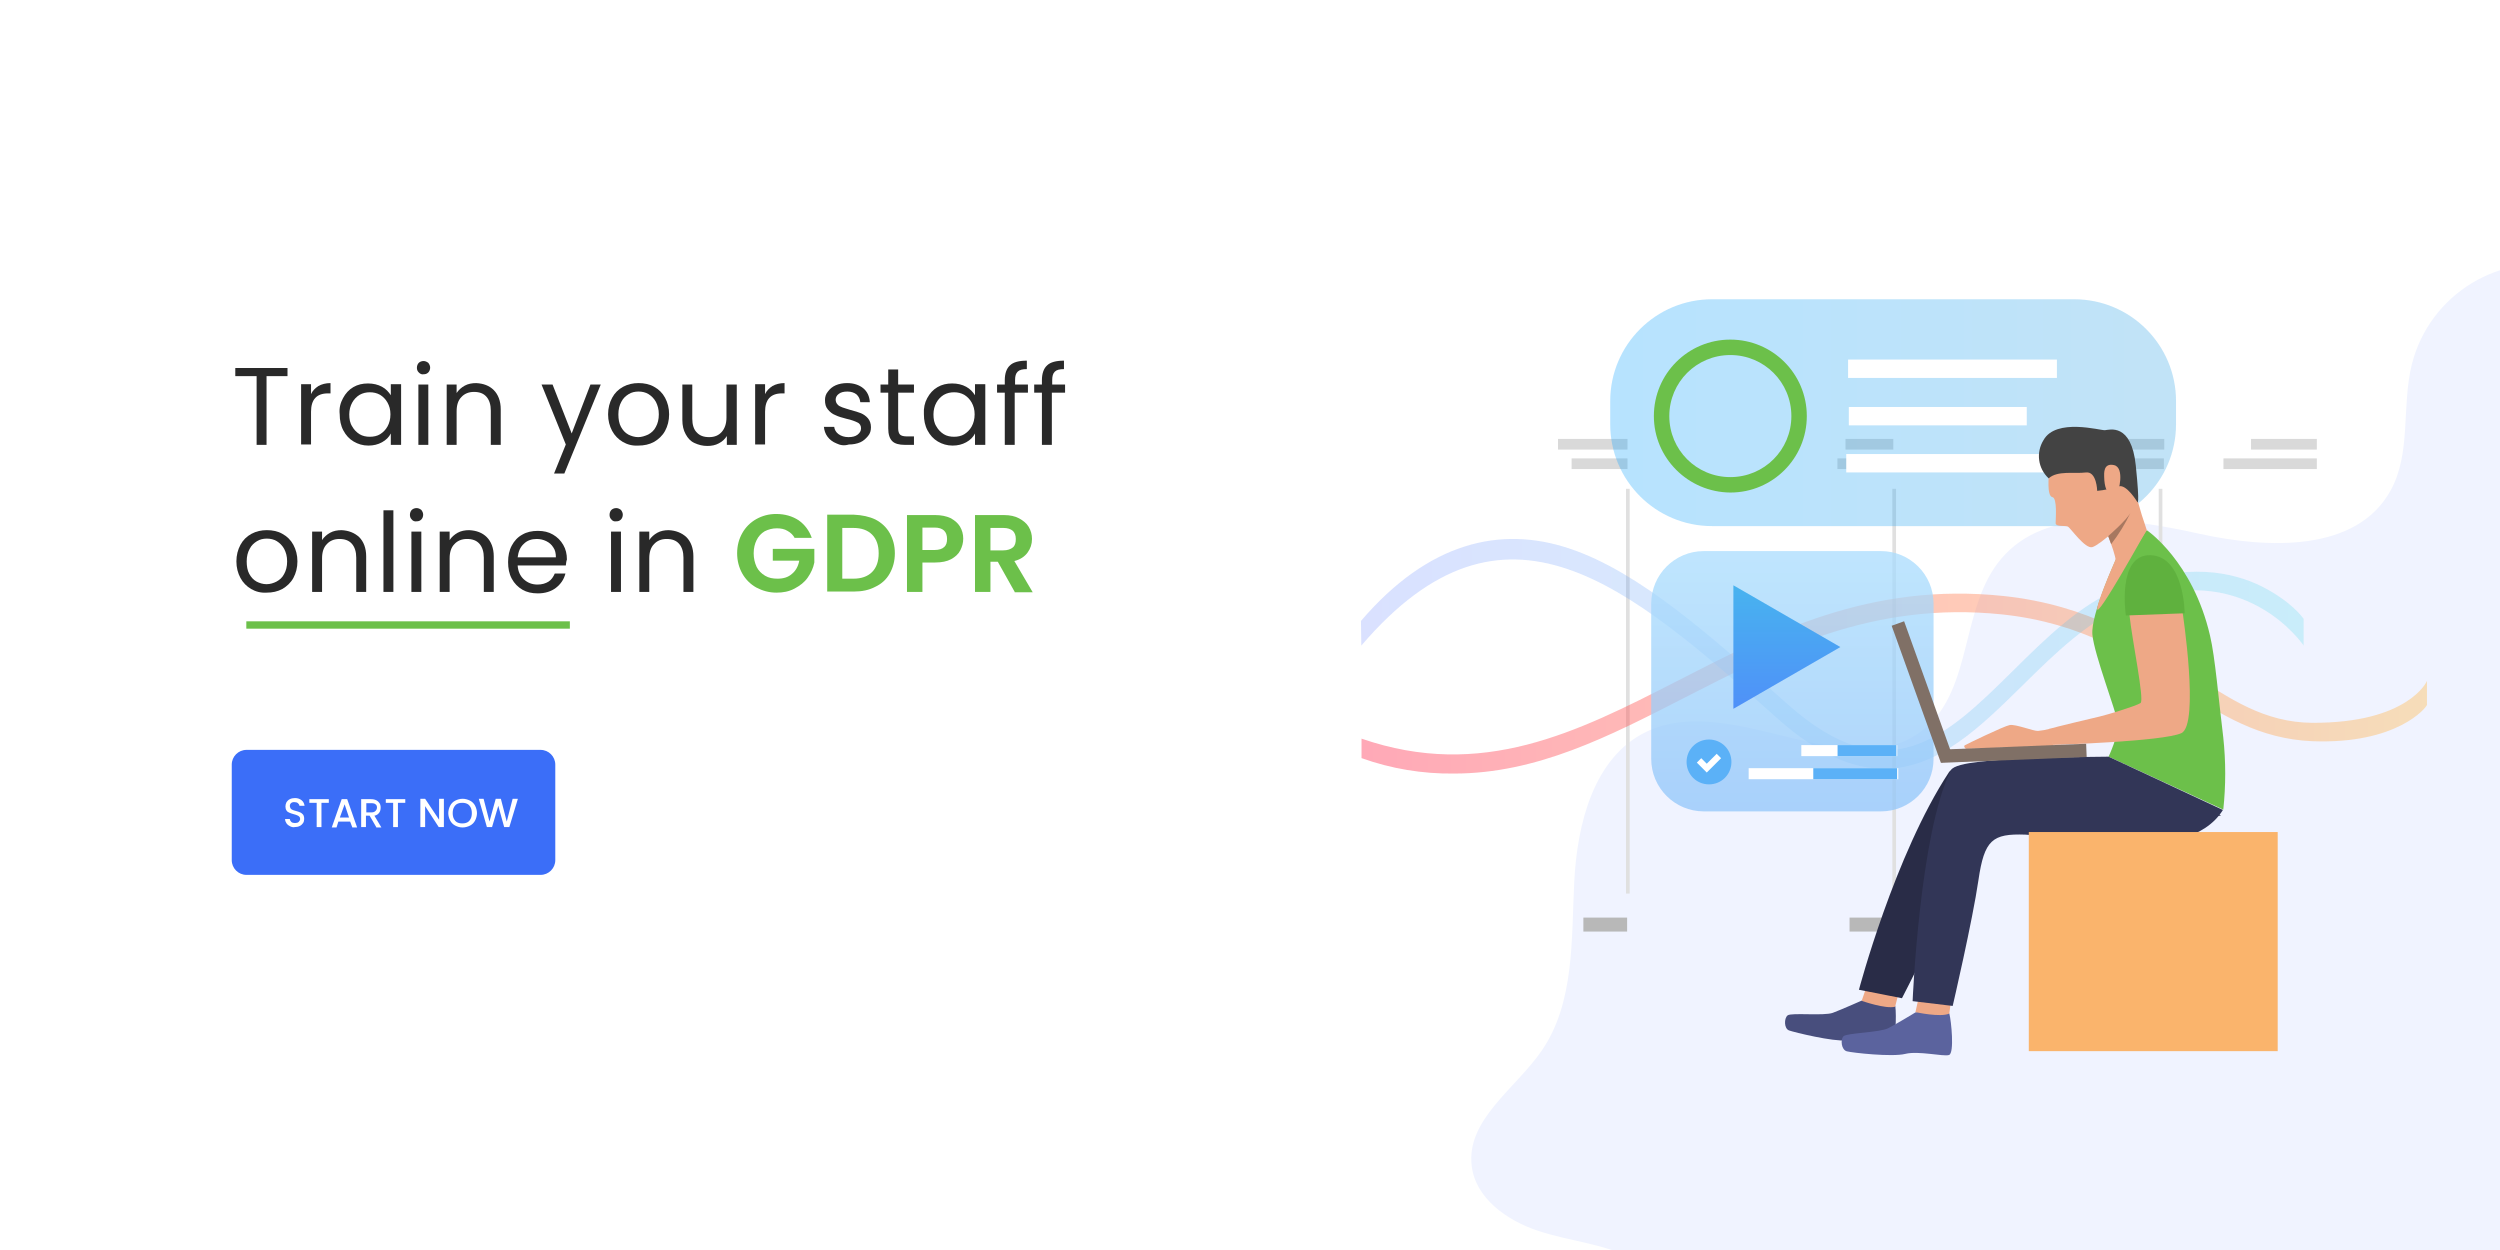 <?xml version="1.0" encoding="UTF-8"?> <!-- Generator: Adobe Illustrator 25.2.3, SVG Export Plug-In . SVG Version: 6.00 Build 0) --> <svg xmlns="http://www.w3.org/2000/svg" xmlns:xlink="http://www.w3.org/1999/xlink" version="1.1" id="Layer_1" x="0px" y="0px" viewBox="0 0 680 340" style="enable-background:new 0 0 680 340;" xml:space="preserve"> <style type="text/css"> .st0{clip-path:url(#SVGID_2_);} .st1{fill:#FFFFFF;} .st2{enable-background:new ;} .st3{fill:#292929;} .st4{fill:#6CC04A;} .st5{fill:#3B6EF8;} .st6{fill:#F0F3FF;} .st7{fill:#E0E0E0;} .st8{fill:#D9D9D9;} .st9{fill:#B8B8B8;} .st10{opacity:0.43;} .st11{fill:url(#Path_1298_1_);} .st12{opacity:0.22;} .st13{fill:url(#Path_1299_1_);} .st14{opacity:0.32;fill:url(#Rectangle_199_1_);enable-background:new ;} .st15{opacity:0.74;} .st16{fill:url(#Rectangle_203_1_);} .st17{fill:#5BB1F7;} .st18{fill:url(#Path_1303_1_);} .st19{fill:#484E7D;} .st20{fill:#EEA886;} .st21{fill:#5B639E;} .st22{fill:#292C47;} .st23{fill:#323657;} .st24{fill:#807066;} .st25{fill:#434343;} .st26{fill:#5FB13E;} .st27{fill:#FAB46C;} .st28{fill:#A77860;} </style> <g> <defs> <rect id="SVGID_1_" y="0" width="680" height="340"></rect> </defs> <clipPath id="SVGID_2_"> <use xlink:href="#SVGID_1_" style="overflow:visible;"></use> </clipPath> <g id="Train_your_Staff_1" class="st0"> <rect y="0" class="st1" width="680" height="340"></rect> <g class="st2"> <path class="st3" d="M78.2,100.1v2.2h-5.7V121h-2.7v-18.7H64v-2.2H78.2z"></path> <path class="st3" d="M86.6,105c0.9-0.5,2-0.8,3.3-0.8v2.8h-0.7c-3.1,0-4.6,1.7-4.6,5v8.9h-2.7v-16.4h2.7v2.7 C85,106.3,85.7,105.6,86.6,105z"></path> <path class="st3" d="M93.3,108.3c0.7-1.3,1.6-2.3,2.8-3c1.2-0.7,2.5-1,4-1c1.4,0,2.7,0.3,3.8,0.9c1.1,0.6,1.8,1.4,2.4,2.3v-3h2.8 V121h-2.8v-3.1c-0.5,1-1.3,1.8-2.4,2.4c-1.1,0.6-2.3,0.9-3.7,0.9c-1.5,0-2.8-0.4-4-1.1c-1.2-0.7-2.1-1.7-2.8-3 c-0.7-1.3-1-2.8-1-4.4C92.2,111,92.6,109.6,93.3,108.3z M105.4,109.5c-0.5-0.9-1.2-1.6-2-2.1c-0.9-0.5-1.8-0.7-2.8-0.7 s-1.9,0.2-2.8,0.7c-0.8,0.5-1.5,1.2-2,2.1c-0.5,0.9-0.8,2-0.8,3.2c0,1.3,0.2,2.4,0.8,3.3c0.5,0.9,1.2,1.6,2,2.1 c0.8,0.5,1.8,0.7,2.8,0.7s2-0.2,2.8-0.7c0.8-0.5,1.5-1.2,2-2.1c0.5-0.9,0.8-2,0.8-3.3S105.9,110.4,105.4,109.5z"></path> <path class="st3" d="M113.9,101.3c-0.4-0.4-0.5-0.8-0.5-1.3s0.2-1,0.5-1.3s0.8-0.5,1.3-0.5c0.5,0,0.9,0.2,1.3,0.5 c0.3,0.4,0.5,0.8,0.5,1.3s-0.2,1-0.5,1.3c-0.4,0.4-0.8,0.5-1.3,0.5C114.7,101.9,114.3,101.7,113.9,101.3z M116.5,104.6V121h-2.7 v-16.4H116.5z"></path> <path class="st3" d="M134.3,106.1c1.2,1.2,1.9,3,1.9,5.2v9.7h-2.7v-9.3c0-1.6-0.4-2.9-1.2-3.8c-0.8-0.9-1.9-1.3-3.4-1.3 c-1.4,0-2.6,0.5-3.4,1.4c-0.9,0.9-1.3,2.2-1.3,3.9v9.1h-2.7v-16.4h2.7v2.3c0.5-0.8,1.3-1.5,2.2-2c0.9-0.5,2-0.7,3.1-0.7 C131.5,104.3,133.1,104.9,134.3,106.1z"></path> <path class="st3" d="M163.4,104.6l-9.9,24.2h-2.8l3.2-7.9l-6.6-16.3h3l5.2,13.3l5.1-13.3H163.4z"></path> <path class="st3" d="M169.4,120.2c-1.2-0.7-2.2-1.7-2.9-3c-0.7-1.3-1.1-2.8-1.1-4.5c0-1.7,0.4-3.2,1.1-4.5s1.7-2.3,3-3 c1.3-0.7,2.7-1,4.2-1s3,0.3,4.2,1c1.3,0.7,2.3,1.7,3,3c0.7,1.3,1.1,2.8,1.1,4.5c0,1.7-0.4,3.2-1.1,4.5s-1.8,2.3-3,3 c-1.3,0.7-2.7,1-4.3,1C172,121.3,170.6,120.9,169.4,120.2z M176.3,118.2c0.9-0.5,1.6-1.1,2.1-2.1c0.5-0.9,0.8-2,0.8-3.4 s-0.3-2.4-0.8-3.4c-0.5-0.9-1.2-1.6-2-2.1c-0.8-0.5-1.8-0.7-2.7-0.7c-1,0-1.9,0.2-2.7,0.7c-0.8,0.5-1.5,1.1-2,2.1 c-0.5,0.9-0.8,2-0.8,3.4c0,1.3,0.2,2.5,0.7,3.4c0.5,0.9,1.1,1.6,2,2.1c0.8,0.4,1.7,0.7,2.7,0.7 C174.5,118.9,175.4,118.6,176.3,118.2z"></path> <path class="st3" d="M200.4,104.6V121h-2.7v-2.4c-0.5,0.8-1.2,1.5-2.2,2c-0.9,0.5-2,0.7-3.1,0.7c-1.3,0-2.4-0.3-3.5-0.8 s-1.8-1.3-2.4-2.4c-0.6-1.1-0.9-2.3-0.9-3.9v-9.6h2.7v9.3c0,1.6,0.4,2.9,1.2,3.7c0.8,0.9,1.9,1.3,3.4,1.3c1.5,0,2.6-0.5,3.4-1.4 c0.8-0.9,1.3-2.2,1.3-3.9v-9H200.4z"></path> <path class="st3" d="M210.1,105c0.9-0.5,2-0.8,3.3-0.8v2.8h-0.7c-3.1,0-4.6,1.7-4.6,5v8.9h-2.7v-16.4h2.7v2.7 C208.5,106.3,209.2,105.6,210.1,105z"></path> <path class="st3" d="M227.5,120.6c-1-0.4-1.8-1-2.4-1.8c-0.6-0.8-0.9-1.7-1-2.7h2.8c0.1,0.8,0.5,1.5,1.2,2 c0.7,0.5,1.6,0.8,2.7,0.8c1,0,1.9-0.2,2.5-0.7c0.6-0.5,0.9-1,0.9-1.7c0-0.7-0.3-1.3-1-1.6c-0.6-0.3-1.6-0.7-3-1 c-1.2-0.3-2.2-0.6-3-1c-0.8-0.3-1.4-0.8-2-1.5c-0.6-0.7-0.8-1.5-0.8-2.6c0-0.8,0.2-1.6,0.8-2.3c0.5-0.7,1.2-1.3,2.1-1.7 c0.9-0.4,2-0.6,3.1-0.6c1.8,0,3.3,0.5,4.4,1.4c1.1,0.9,1.7,2.2,1.8,3.8H234c-0.1-0.9-0.4-1.5-1-2.1c-0.6-0.5-1.5-0.8-2.5-0.8 c-1,0-1.8,0.2-2.3,0.6c-0.6,0.4-0.9,1-0.9,1.6c0,0.5,0.2,1,0.5,1.3c0.3,0.4,0.8,0.6,1.3,0.8c0.5,0.2,1.3,0.4,2.2,0.7 c1.2,0.3,2.1,0.6,2.9,0.9c0.7,0.3,1.4,0.8,1.9,1.4c0.5,0.6,0.8,1.4,0.8,2.4c0,0.9-0.2,1.7-0.8,2.4s-1.2,1.3-2.1,1.7 c-0.9,0.4-2,0.6-3.1,0.6C229.6,121.3,228.5,121.1,227.5,120.6z"></path> <path class="st3" d="M244.3,106.8v9.7c0,0.8,0.2,1.4,0.5,1.7c0.3,0.3,0.9,0.5,1.8,0.5h2v2.3h-2.5c-1.5,0-2.7-0.3-3.4-1 s-1.1-1.8-1.1-3.5v-9.7h-2.1v-2.2h2.1v-4.1h2.7v4.1h4.3v2.2H244.3z"></path> <path class="st3" d="M252.2,108.3c0.7-1.3,1.6-2.3,2.8-3c1.2-0.7,2.5-1,4-1c1.4,0,2.7,0.3,3.8,0.9c1.1,0.6,1.8,1.4,2.4,2.3v-3 h2.8V121h-2.8v-3.1c-0.5,1-1.3,1.8-2.4,2.4c-1.1,0.6-2.3,0.9-3.7,0.9c-1.5,0-2.8-0.4-4-1.1c-1.2-0.7-2.1-1.7-2.8-3 c-0.7-1.3-1-2.8-1-4.4C251.2,111,251.5,109.6,252.2,108.3z M264.3,109.5c-0.5-0.9-1.2-1.6-2-2.1c-0.9-0.5-1.8-0.7-2.8-0.7 s-1.9,0.2-2.8,0.7c-0.8,0.5-1.5,1.2-2,2.1c-0.5,0.9-0.8,2-0.8,3.2c0,1.3,0.2,2.4,0.8,3.3c0.5,0.9,1.2,1.6,2,2.1 c0.8,0.5,1.8,0.7,2.8,0.7s2-0.2,2.8-0.7c0.8-0.5,1.5-1.2,2-2.1c0.5-0.9,0.8-2,0.8-3.3S264.8,110.4,264.3,109.5z"></path> <path class="st3" d="M279.4,106.8H276V121h-2.7v-14.2h-2.1v-2.2h2.1v-1.2c0-1.8,0.5-3.2,1.4-4c0.9-0.9,2.5-1.3,4.6-1.3v2.3 c-1.2,0-2,0.2-2.5,0.7c-0.5,0.5-0.7,1.2-0.7,2.3v1.2h3.5V106.8z"></path> <path class="st3" d="M289.6,106.8h-3.5V121h-2.7v-14.2h-2.1v-2.2h2.1v-1.2c0-1.8,0.5-3.2,1.4-4c0.9-0.9,2.5-1.3,4.6-1.3v2.3 c-1.2,0-2,0.2-2.5,0.7c-0.5,0.5-0.7,1.2-0.7,2.3v1.2h3.5V106.8z"></path> </g> <g class="st2"> <path class="st3" d="M68.3,160.2c-1.2-0.7-2.2-1.7-2.9-3c-0.7-1.3-1.1-2.8-1.1-4.5c0-1.7,0.4-3.2,1.1-4.5s1.7-2.3,3-3 c1.3-0.7,2.7-1,4.2-1s3,0.3,4.2,1c1.3,0.7,2.3,1.7,3,3c0.7,1.3,1.1,2.8,1.1,4.5c0,1.7-0.4,3.2-1.1,4.5s-1.8,2.3-3,3 c-1.3,0.7-2.7,1-4.3,1C70.9,161.3,69.5,160.9,68.3,160.2z M75.2,158.2c0.9-0.5,1.6-1.1,2.1-2.1c0.5-0.9,0.8-2,0.8-3.4 s-0.3-2.4-0.8-3.4c-0.5-0.9-1.2-1.6-2-2.1c-0.8-0.5-1.8-0.7-2.7-0.7c-1,0-1.9,0.2-2.7,0.7c-0.8,0.5-1.5,1.1-2,2.1 c-0.5,0.9-0.8,2-0.8,3.4c0,1.3,0.2,2.5,0.7,3.4c0.5,0.9,1.1,1.6,2,2.1c0.8,0.4,1.7,0.7,2.7,0.7C73.5,158.9,74.4,158.6,75.2,158.2 z"></path> <path class="st3" d="M97.7,146.1c1.2,1.2,1.9,3,1.9,5.2v9.7h-2.7v-9.3c0-1.6-0.4-2.9-1.2-3.8c-0.8-0.9-1.9-1.3-3.4-1.3 c-1.4,0-2.6,0.5-3.4,1.4c-0.9,0.9-1.3,2.2-1.3,3.9v9.1h-2.7v-16.4h2.7v2.3c0.5-0.8,1.3-1.5,2.2-2c0.9-0.5,2-0.7,3.1-0.7 C94.8,144.3,96.4,144.9,97.7,146.1z"></path> <path class="st3" d="M107,138.8V161h-2.7v-22.2H107z"></path> <path class="st3" d="M112,141.3c-0.4-0.4-0.5-0.8-0.5-1.3s0.2-1,0.5-1.3s0.8-0.5,1.3-0.5c0.5,0,0.9,0.2,1.3,0.5 c0.3,0.4,0.5,0.8,0.5,1.3s-0.2,1-0.5,1.3c-0.4,0.4-0.8,0.5-1.3,0.5C112.8,141.9,112.3,141.7,112,141.3z M114.6,144.6V161h-2.7 v-16.4H114.6z"></path> <path class="st3" d="M132.4,146.1c1.2,1.2,1.9,3,1.9,5.2v9.7h-2.7v-9.3c0-1.6-0.4-2.9-1.2-3.8c-0.8-0.9-1.9-1.3-3.4-1.3 c-1.4,0-2.6,0.5-3.4,1.4c-0.9,0.9-1.3,2.2-1.3,3.9v9.1h-2.7v-16.4h2.7v2.3c0.5-0.8,1.3-1.5,2.2-2c0.9-0.5,2-0.7,3.1-0.7 C129.6,144.3,131.2,144.9,132.4,146.1z"></path> <path class="st3" d="M153.9,153.8h-13.1c0.1,1.6,0.7,2.9,1.7,3.8c1,0.9,2.2,1.4,3.7,1.4c1.2,0,2.2-0.3,3-0.8 c0.8-0.5,1.3-1.3,1.7-2.2h2.9c-0.4,1.6-1.3,2.9-2.6,3.9c-1.3,1-3,1.5-4.9,1.5c-1.6,0-3-0.3-4.2-1c-1.2-0.7-2.2-1.7-2.9-3 s-1-2.8-1-4.5c0-1.7,0.3-3.2,1-4.5c0.7-1.3,1.6-2.3,2.9-3c1.2-0.7,2.6-1,4.2-1c1.6,0,2.9,0.3,4.1,1c1.2,0.7,2.1,1.6,2.8,2.8 s1,2.5,1,4C154,152.7,154,153.2,153.9,153.8z M150.5,148.9c-0.5-0.8-1.1-1.3-1.9-1.7c-0.8-0.4-1.7-0.6-2.6-0.6 c-1.4,0-2.6,0.4-3.5,1.3c-1,0.9-1.5,2.1-1.7,3.7h10.4C151.2,150.5,151,149.6,150.5,148.9z"></path> <path class="st3" d="M166.3,141.3c-0.4-0.4-0.5-0.8-0.5-1.3s0.2-1,0.5-1.3s0.8-0.5,1.3-0.5c0.5,0,0.9,0.2,1.3,0.5 c0.3,0.4,0.5,0.8,0.5,1.3s-0.2,1-0.5,1.3c-0.4,0.4-0.8,0.5-1.3,0.5C167.1,141.9,166.6,141.7,166.3,141.3z M168.9,144.6V161h-2.7 v-16.4H168.9z"></path> <path class="st3" d="M186.7,146.1c1.2,1.2,1.9,3,1.9,5.2v9.7h-2.7v-9.3c0-1.6-0.4-2.9-1.2-3.8c-0.8-0.9-1.9-1.3-3.4-1.3 c-1.4,0-2.6,0.5-3.4,1.4c-0.9,0.9-1.3,2.2-1.3,3.9v9.1h-2.7v-16.4h2.7v2.3c0.5-0.8,1.3-1.5,2.2-2c0.9-0.5,2-0.7,3.1-0.7 C183.8,144.3,185.4,144.9,186.7,146.1z"></path> </g> <g class="st2"> <path class="st4" d="M216.2,146.4c-0.5-0.9-1.1-1.5-2-2c-0.8-0.5-1.8-0.7-2.9-0.7c-1.2,0-2.3,0.3-3.3,0.8c-1,0.6-1.7,1.4-2.2,2.4 s-0.8,2.2-0.8,3.6c0,1.4,0.3,2.6,0.8,3.7c0.5,1,1.3,1.8,2.3,2.4c1,0.6,2.1,0.8,3.4,0.8c1.6,0,2.9-0.4,3.9-1.3c1-0.8,1.7-2,2-3.6 h-7.2v-3.2h11.3v3.7c-0.3,1.5-0.9,2.8-1.8,4.1s-2.1,2.2-3.6,3s-3.1,1.1-4.9,1.1c-2,0-3.8-0.5-5.5-1.4c-1.6-0.9-2.9-2.2-3.8-3.8 c-0.9-1.6-1.4-3.5-1.4-5.5c0-2.1,0.5-3.9,1.4-5.5c0.9-1.6,2.2-2.9,3.8-3.8c1.6-0.9,3.4-1.4,5.4-1.4c2.4,0,4.4,0.6,6.1,1.7 c1.7,1.2,2.9,2.8,3.6,4.8H216.2z"></path> <path class="st4" d="M238.1,141.3c1.7,0.9,3,2.1,3.9,3.7c0.9,1.6,1.4,3.4,1.4,5.5c0,2.1-0.5,3.9-1.4,5.5 c-0.9,1.6-2.2,2.8-3.9,3.6c-1.7,0.9-3.6,1.3-5.8,1.3h-7.3v-20.9h7.3C234.5,140.1,236.4,140.5,238.1,141.3z M237.2,155.6 c1.2-1.2,1.8-2.9,1.8-5.1c0-2.2-0.6-3.9-1.8-5.1c-1.2-1.2-2.9-1.8-5.1-1.8h-3v13.8h3C234.3,157.4,236,156.8,237.2,155.6z"></path> <path class="st4" d="M261.2,149.7c-0.5,1-1.4,1.8-2.5,2.4c-1.1,0.6-2.6,0.9-4.3,0.9h-3.5v8h-4.2v-20.9h7.7c1.6,0,3,0.3,4.1,0.8 c1.1,0.6,2,1.3,2.6,2.3c0.6,1,0.9,2.1,0.9,3.3C262,147.7,261.7,148.7,261.2,149.7z M256.8,148.8c0.6-0.5,0.8-1.3,0.8-2.2 c0-2-1.1-3.1-3.4-3.1h-3.3v6.1h3.3C255.4,149.6,256.3,149.3,256.8,148.8z"></path> <path class="st4" d="M276,161l-4.6-8.2h-2v8.2h-4.2v-20.9h7.9c1.6,0,3,0.3,4.1,0.9c1.1,0.6,2,1.3,2.6,2.3c0.6,1,0.9,2.1,0.9,3.3 c0,1.4-0.4,2.6-1.2,3.7c-0.8,1.1-2,1.9-3.6,2.3l5,8.5H276z M269.4,149.7h3.5c1.1,0,2-0.3,2.6-0.8c0.6-0.5,0.8-1.3,0.8-2.3 c0-1-0.3-1.7-0.8-2.2c-0.6-0.5-1.4-0.8-2.6-0.8h-3.5V149.7z"></path> </g> <rect id="Rectangle_1513" x="67" y="169" class="st4" width="88" height="2"></rect> <g id="Group_3449" transform="translate(63.237 204.268)"> <path id="Rectangle_8" class="st5" d="M3.8-0.3h80c2.2,0,4,1.8,4,4v26c0,2.2-1.8,4-4,4h-80c-2.2,0-4-1.8-4-4v-26 C-0.2,1.5,1.6-0.3,3.8-0.3z"></path> <g class="st2"> <path class="st1" d="M15.7,20.5c-0.4-0.2-0.7-0.4-1-0.8c-0.2-0.3-0.4-0.7-0.4-1.2h1.3c0,0.3,0.2,0.6,0.4,0.8 c0.2,0.2,0.6,0.3,1,0.3c0.4,0,0.8-0.1,1-0.3s0.4-0.5,0.4-0.8c0-0.3-0.1-0.5-0.2-0.6c-0.2-0.2-0.3-0.3-0.6-0.4 c-0.2-0.1-0.5-0.2-0.9-0.3c-0.5-0.1-0.9-0.3-1.2-0.4c-0.3-0.1-0.6-0.3-0.8-0.6c-0.2-0.3-0.3-0.7-0.3-1.1c0-0.4,0.1-0.8,0.3-1.2 c0.2-0.3,0.5-0.6,0.9-0.8c0.4-0.2,0.9-0.3,1.4-0.3c0.7,0,1.3,0.2,1.8,0.6c0.5,0.4,0.7,0.9,0.8,1.5h-1.4c0-0.3-0.2-0.5-0.4-0.7 c-0.2-0.2-0.6-0.3-1-0.3c-0.4,0-0.7,0.1-0.9,0.3c-0.2,0.2-0.3,0.4-0.3,0.8c0,0.2,0.1,0.4,0.2,0.6c0.1,0.2,0.3,0.3,0.5,0.4 c0.2,0.1,0.5,0.2,0.9,0.3c0.5,0.1,0.9,0.3,1.2,0.4c0.3,0.1,0.6,0.4,0.8,0.6c0.2,0.3,0.3,0.7,0.3,1.2c0,0.4-0.1,0.8-0.3,1.1 c-0.2,0.3-0.5,0.6-0.9,0.8c-0.4,0.2-0.9,0.3-1.4,0.3C16.6,20.8,16.1,20.7,15.7,20.5z"></path> <path class="st1" d="M26.2,13.1v1h-2v6.6h-1.3v-6.6h-2v-1H26.2z"></path> <path class="st1" d="M32,19.2h-3.2l-0.5,1.6H27l2.7-7.7h1.5l2.7,7.7h-1.3L32,19.2z M31.7,18.1l-1.2-3.6l-1.3,3.6H31.7z"></path> <path class="st1" d="M39.1,20.7l-1.8-3.1h-1v3.1h-1.3v-7.6h2.6c0.6,0,1.1,0.1,1.5,0.3c0.4,0.2,0.7,0.5,0.9,0.8 c0.2,0.3,0.3,0.7,0.3,1.2c0,0.5-0.1,1-0.4,1.4c-0.3,0.4-0.7,0.7-1.3,0.8l1.9,3.2H39.1z M36.4,16.7h1.4c0.5,0,0.8-0.1,1.1-0.4 c0.2-0.2,0.4-0.5,0.4-0.9c0-0.4-0.1-0.7-0.4-0.9c-0.2-0.2-0.6-0.3-1.1-0.3h-1.4V16.7z"></path> <path class="st1" d="M47,13.1v1h-2v6.6h-1.3v-6.6h-2v-1H47z"></path> <path class="st1" d="M57.4,20.7h-1.3L52.4,15v5.7h-1.3v-7.7h1.3l3.8,5.7v-5.7h1.3V20.7z"></path> <path class="st1" d="M60.6,20.3c-0.6-0.3-1.1-0.8-1.4-1.4c-0.3-0.6-0.5-1.3-0.5-2s0.2-1.4,0.5-2c0.3-0.6,0.8-1.1,1.4-1.4 c0.6-0.3,1.3-0.5,2-0.5c0.7,0,1.4,0.2,2,0.5c0.6,0.3,1.1,0.8,1.4,1.4c0.3,0.6,0.5,1.3,0.5,2s-0.2,1.4-0.5,2 c-0.3,0.6-0.8,1.1-1.4,1.4c-0.6,0.3-1.3,0.5-2,0.5C61.8,20.8,61.2,20.6,60.6,20.3z M63.9,19.4c0.4-0.2,0.7-0.6,0.9-1 c0.2-0.4,0.3-0.9,0.3-1.5s-0.1-1.1-0.3-1.5c-0.2-0.4-0.5-0.8-0.9-1s-0.8-0.3-1.4-0.3s-1,0.1-1.4,0.3s-0.7,0.6-0.9,1 c-0.2,0.4-0.3,0.9-0.3,1.5s0.1,1.1,0.3,1.5s0.5,0.8,0.9,1c0.4,0.2,0.8,0.3,1.4,0.3S63.5,19.6,63.9,19.4z"></path> <path class="st1" d="M77.6,13.1l-2.3,7.6h-1.4l-1.6-5.8l-1.7,5.8l-1.4,0l-2.2-7.7h1.3l1.6,6.2l1.7-6.2h1.4l1.6,6.2l1.6-6.2H77.6 z"></path> </g> </g> <path id="Path_1722" class="st6" d="M514.3,388c-12.5,8.8-30-0.4-39.7-12.2s-16.9-26.6-30.5-33.5c-8-4-17.2-4.7-25.7-7.5 c-8.5-2.8-17.1-8.9-18.1-17.7c-1.5-12.6,12-21,19.1-31.4c8.9-13,8-30.1,8.8-45.9c0.8-15.8,5.3-33.8,19.5-40.7 c23.6-11.4,55.9,15.9,75.9-1c13.1-11,9.6-33.1,20.8-46.2c12.4-14.5,35.2-10.8,53.9-6.7s42.6,5,51.9-11.7c5.7-10.2,3-22.9,5.8-34.3 c4.8-19.3,24.3-31.1,43.6-26.4c9.3,2.3,17.3,8.2,22.3,16.4c42,70.1,14.2,162.8,15.7,244.5c0.3,15.6-0.4,33.1-11.8,43.7 c-10.5,9.7-26.2,9.9-40.5,9.7C629.2,386.4,570.3,389,514.3,388z"></path> <g id="Group_1580" transform="translate(370.179 81.4)"> <g id="Group_1310" transform="translate(0 37.985)"> <g id="Group_1305" transform="translate(216.991 13.571)"> <rect id="Rectangle_185" x="0" y="0" class="st7" width="1" height="110.1"></rect> </g> <g id="Group_1306" transform="translate(144.542 13.571)"> <rect id="Rectangle_186" x="0" y="0" class="st7" width="1" height="110.1"></rect> </g> <g id="Group_1307" transform="translate(72.093 13.571)"> <rect id="Rectangle_187" x="0" y="0" class="st7" width="1" height="110.1"></rect> </g> <rect id="Rectangle_188" x="242.1" y="0" class="st8" width="17.9" height="2.9"></rect> <rect id="Rectangle_189" x="234.6" y="5.3" class="st8" width="25.4" height="2.9"></rect> <rect id="Rectangle_190" x="197.5" y="0" class="st8" width="21" height="2.9"></rect> <rect id="Rectangle_191" x="205" y="5.3" class="st8" width="13.4" height="2.9"></rect> <rect id="Rectangle_192" x="131.8" y="0" class="st8" width="13" height="2.9"></rect> <rect id="Rectangle_193" x="129.6" y="5.3" class="st8" width="15.2" height="2.9"></rect> <rect id="Rectangle_194" x="53.6" y="0" class="st8" width="18.9" height="2.9"></rect> <rect id="Rectangle_195" x="57.3" y="5.3" class="st8" width="15.2" height="2.9"></rect> <rect id="Rectangle_196" x="205.7" y="130.2" class="st9" width="11.9" height="3.8"></rect> <rect id="Rectangle_197" x="132.9" y="130.2" class="st9" width="11.9" height="3.8"></rect> <rect id="Rectangle_198" x="60.5" y="130.2" class="st9" width="11.9" height="3.8"></rect> <g id="Group_1308" transform="translate(0.158 42.124)" class="st10"> <linearGradient id="Path_1298_1_" gradientUnits="userSpaceOnUse" x1="-449.061" y1="303.668" x2="-450.061" y2="303.668" gradientTransform="matrix(289.825 0 0 -48.866 130438.922 14863.481)"> <stop offset="0" style="stop-color:#FFC05C"></stop> <stop offset="1" style="stop-color:#FF3857"></stop> </linearGradient> <path id="Path_1298" class="st11" d="M25.1,48.9c22.6,0,42.2-10.1,62.7-20.6c25.3-13,51.4-26.3,86.3-22.7 c22.2,2.3,36.2,11.7,48.5,19.9c11.2,7.5,21.7,14,36,14.6c23.1,0.9,31.1-9.2,31.2-9.9v-6.5l0,0c0,0.1-5.1,11.5-31.2,11.4 c-12.9-0.1-22.4-6.4-33.4-13.8C212.5,12.8,198,3.1,174.6,0.6c-36.2-3.8-63,9.9-88.9,23.2C58.6,37.7,32.7,50.7,0,39.4v5.3 C8.1,47.6,16.6,49,25.1,48.9z"></path> </g> <g id="Group_1309" transform="translate(0 27.214)" class="st12"> <linearGradient id="Path_1299_1_" gradientUnits="userSpaceOnUse" x1="-448.867" y1="319.145" x2="-449.867" y2="319.145" gradientTransform="matrix(256.399 0 0 -62.512 115345.43 19981.76)"> <stop offset="0" style="stop-color:#40D5E6"></stop> <stop offset="1" style="stop-color:#5577FF"></stop> </linearGradient> <path id="Path_1299" class="st13" d="M142.3,62.5c14.8,0,26.4-11.6,37.9-22.9c8.7-8.6,17.7-17.3,28.1-21.7 c31.7-13.2,48,10.9,48.1,11.1v-7.3c-0.2-0.2-3.1-4.6-11.4-8.8c-7.6-3.8-20.4-6.8-38.1,0.3c-11.2,4.5-20.5,13.7-29.5,22.6 c-18.2,18-34,33.5-61.3,9.2C95.4,26.6,75.9,9,56.7,2.6C37.9-3.7,18.3,0.9,0,22.3l0.1,6.7C39.1-16.6,72.2,12.2,113.5,49 C124.4,58.7,133.9,62.5,142.3,62.5z"></path> </g> </g> <linearGradient id="Rectangle_199_1_" gradientUnits="userSpaceOnUse" x1="-448.659" y1="384.317" x2="-449.659" y2="384.317" gradientTransform="matrix(153.961 0 0 -61.703 69297.844 23744.383)"> <stop offset="0" style="stop-color:#40A9E6"></stop> <stop offset="1" style="stop-color:#1FA9FF"></stop> </linearGradient> <path id="Rectangle_199" class="st14" d="M95.5,0h98.5c15.3,0,27.7,12.4,27.7,27.7V34c0,15.3-12.4,27.7-27.7,27.7H95.5 c-15.3,0-27.7-12.4-27.7-27.7v-6.3C67.8,12.4,80.2,0,95.5,0z"></path> <g id="Group_1311" transform="translate(79.673 10.972)"> <path id="Path_1300" class="st4" d="M20.8,41.6c11.5,0,20.8-9.3,20.8-20.8S32.3,0,20.8,0S0,9.3,0,20.8 C0,32.2,9.3,41.5,20.8,41.6z M20.8,4.2c9.2,0,16.6,7.4,16.6,16.6c0,9.2-7.4,16.6-16.6,16.6c-9.2,0-16.6-7.4-16.6-16.6 C4.2,11.6,11.6,4.2,20.8,4.2L20.8,4.2z"></path> </g> <rect id="Rectangle_200" x="132.5" y="16.4" class="st1" width="56.8" height="5"></rect> <rect id="Rectangle_201" x="132.7" y="29.3" class="st1" width="48.4" height="5"></rect> <rect id="Rectangle_202" x="132" y="42.1" class="st1" width="77.9" height="5"></rect> <g id="Group_1312" transform="translate(78.95 68.496)" class="st15"> <linearGradient id="Rectangle_203_1_" gradientUnits="userSpaceOnUse" x1="-527.586" y1="315.515" x2="-527.586" y2="317.207" gradientTransform="matrix(76.723 0 0 -70.765 40516.363 22403.131)"> <stop offset="0" style="stop-color:#8EC3F9"></stop> <stop offset="1" style="stop-color:#B8EBFF"></stop> </linearGradient> <path id="Rectangle_203" class="st16" d="M14.3,0h48.2c7.9,0,14.3,6.4,14.3,14.3v42.2c0,7.9-6.4,14.3-14.3,14.3H14.3 C6.4,70.8,0,64.4,0,56.5V14.3C0,6.4,6.4,0,14.3,0z"></path> </g> <g id="Group_1313" transform="translate(119.779 121.267)"> <rect id="Rectangle_204" x="0" y="0" class="st1" width="26.1" height="3"></rect> </g> <g id="Group_1314" transform="translate(129.64 121.267)"> <rect id="Rectangle_205" x="0" y="0" class="st17" width="16" height="3"></rect> </g> <g id="Group_1315" transform="translate(105.459 127.543)"> <rect id="Rectangle_206" x="0" y="0" class="st1" width="40.7" height="3"></rect> </g> <g id="Group_1316" transform="translate(123.034 127.543)"> <rect id="Rectangle_207" x="0" y="0" class="st17" width="22.8" height="3"></rect> </g> <g id="Group_1317" transform="translate(88.57 119.75)"> <path id="Path_1301" class="st17" d="M0,6.1c0,3.4,2.7,6.1,6.1,6.1s6.1-2.7,6.1-6.1S9.5,0,6.1,0S0,2.7,0,6.1L0,6.1z"></path> </g> <g id="Group_1318" transform="translate(91.361 123.63)"> <path id="Path_1302" class="st1" d="M2.7,5.1L0,2.4l1.2-1.2l1.5,1.5L5.4,0l1.2,1.2L2.7,5.1z"></path> </g> <linearGradient id="Path_1303_1_" gradientUnits="userSpaceOnUse" x1="-446.927" y1="384.06" x2="-446.927" y2="381.365" gradientTransform="matrix(29.067 0 0 -33.563 13106.674 12935.529)"> <stop offset="0" style="stop-color:#40D5E6"></stop> <stop offset="1" style="stop-color:#5577FF"></stop> </linearGradient> <path id="Path_1303" class="st18" d="M130.4,94.6l-29.1-16.8v33.6L130.4,94.6z"></path> <g id="Group_1327" transform="translate(115.354 34.714)"> <g id="Group_1320" transform="translate(0 156.07)"> <g id="Group_1319"> <path id="Path_1304" class="st19" d="M20.8,0c0,0-5.4,2.4-7.8,3.3S1.7,3.2,0.7,4s-1,3.6,0.4,4.1s12,3.1,15.7,2.7 S27,13,28.6,12.7s1.7-9,1.4-11.1S20.8,0,20.8,0z"></path> </g> </g> <g id="Group_1322" transform="translate(20.843 152.613)"> <g id="Group_1321"> <path id="Path_1305" class="st20" d="M1.2,0L0,3.5c0,0,6.5,2.3,9.1,1.6L10,1.5L1.2,0z"></path> </g> </g> <g id="Group_1324" transform="translate(15.402 158.644)"> <g id="Group_1323"> <path id="Path_1306" class="st21" d="M20.1,0.6c0,0-5.1,3.1-7.4,4.3S1.4,6.2,0.5,7.1s-0.6,3.7,0.9,4.1s12.3,1.6,15.9,0.7 s10.4,0.8,11.9,0.3S29.8,2.9,29.3,1S20.1,0.6,20.1,0.6z"></path> </g> </g> <g id="Group_1326" transform="translate(35.469 155.583)"> <g id="Group_1325" transform="translate(0)"> <path id="Path_1307" class="st20" d="M0.8,0L0,3.6c0,0,6.8,1.5,9.2,0.4l0.5-3.6L0.8,0z"></path> </g> </g> <path id="Path_1308" class="st22" d="M87.5,90.2c0,0-23.3,0.2-26.2,0.6c-3.1,0.4-15.2,0.8-16.7,3.1 c-14.8,22.5-24.5,59.2-24.5,59.2l11.7,2.3c0,0,11.3-21.9,16-33.3c4.3-10.2,7.9-12.8,16.8-12.6s37.5-1.7,54-3.8L87.5,90.2z"></path> <path id="Path_1309" class="st4" d="M90,36.1c0,0-6.9,14.9-6.4,20.4s6.5,20.9,6.9,24S88,89.7,88,89.7l31.2,14.4 c0.7-6.5,0.7-13.1,0-19.6c-1.3-10.5-2.2-21.8-3.6-27.7c-4.7-20.3-17.2-28.7-17.2-28.7L90,36.1z"></path> <path id="Path_1310" class="st23" d="M88,89.7c0,0-23.3,0.2-26.2,0.6c-3.1,0.4-15.5,0.7-16.7,3.1c-8.5,17.1-10.4,62.8-10.4,62.8 l10.9,1.3c0,0,5.4-23.2,7-34.2s3.8-12.7,12.7-12.4s43.9,9.2,53.8-6.7L88,89.7z"></path> <path id="Path_1311" class="st20" d="M108.1,50.2c-0.1-2.9-1.7-15.3-8.8-14.5s-6.2,9.3-5.6,15.6c0.7,6.7,4.1,23,3,23.8 s-9.4,3.3-11.2,3.7s-12.6,3-13.5,3.3c-0.9,0.2,0.9,4.4,0.9,4.4s29.9-0.9,34.9-3.2S108.1,50.2,108.1,50.2z"></path> <path id="Path_1312" class="st20" d="M72.1,82.1c-1.1,0.3-2.2,0.5-3.3,0.6c-1.1,0.1-6.1-1.9-7.7-1.6s-11.7,5.2-12.2,5.5 s0.3,1,0.3,1L73,86.8L72.1,82.1z"></path> <rect id="Rectangle_208" x="42.4" y="87" transform="matrix(0.999 -4.037586e-02 4.037586e-02 0.999 -3.534 2.583)" class="st24" width="39.6" height="3.6"></rect> <rect id="Rectangle_209" x="35.6" y="52.3" transform="matrix(0.941 -0.338 0.338 0.941 -22.178 16.906)" class="st24" width="3.6" height="39.6"></rect> <path id="Path_1313" class="st20" d="M71.8,12.7c0,0-0.7,6.1,0.9,6.4c1.4,0.2,0.9,6.1,0.9,7.1s2.6,0.6,3.3,0.9s4.7,6.2,6.7,5.6 s9.5-7,10.9-10.4S93.5,7,90.1,3S73.2,1.9,71.8,12.7z"></path> <path id="Path_1314" class="st20" d="M87.4,28.3c0,0,0.2,0.5,0.5,1.4c0.2,0.6,0.5,1.4,0.8,2.2c0.8,2.1,1.3,4.2,1.7,6.4 c0.1,2.5,8-10.2,8-10.2c-1.9-5.4-3.4-11-4.6-16.6C92,2.5,87.4,28.3,87.4,28.3z"></path> <path id="Path_1315" class="st25" d="M71.7,14c-2.9-2.7-3.5-7-1.4-10.4C73.7-2.5,85.8,1,87,0.9s7.2-2.1,8.4,9.6s0.4,9.9,0.4,9.9 s-3-5-5.1-4.2c-1.9,0.6-3.8,1-5.8,1.2c0,0-0.1-5.4-3.1-5S74.1,11.8,71.7,14z"></path> <path id="Path_1316" class="st26" d="M108.7,50.7l-16,0.6c0,0-2.5-16.7,6.7-16.4S108.7,50.7,108.7,50.7z"></path> <path id="Path_1317" class="st20" d="M86.8,13.5c0-0.7-0.3-3.8,2.7-3.1s1.2,7.5,0.8,7.7S86.9,19.7,86.8,13.5z"></path> <rect id="Rectangle_210" x="66.3" y="110.2" class="st27" width="67.7" height="59.6"></rect> <path id="Path_1318" class="st20" d="M98.3,28.1c0,0-13.8,24.9-13.4,21.3c0.3-2.8,6.2-16.1,6.2-16.1L98.3,28.1z"></path> <path id="Path_1319" class="st28" d="M87.9,29.7c0.2,0.6,0.5,1.4,0.8,2.2c2.1-2.7,3.8-5.5,5.3-8.6 C92.9,25.4,87.9,29.7,87.9,29.7z"></path> </g> </g> </g> </g> </svg> 